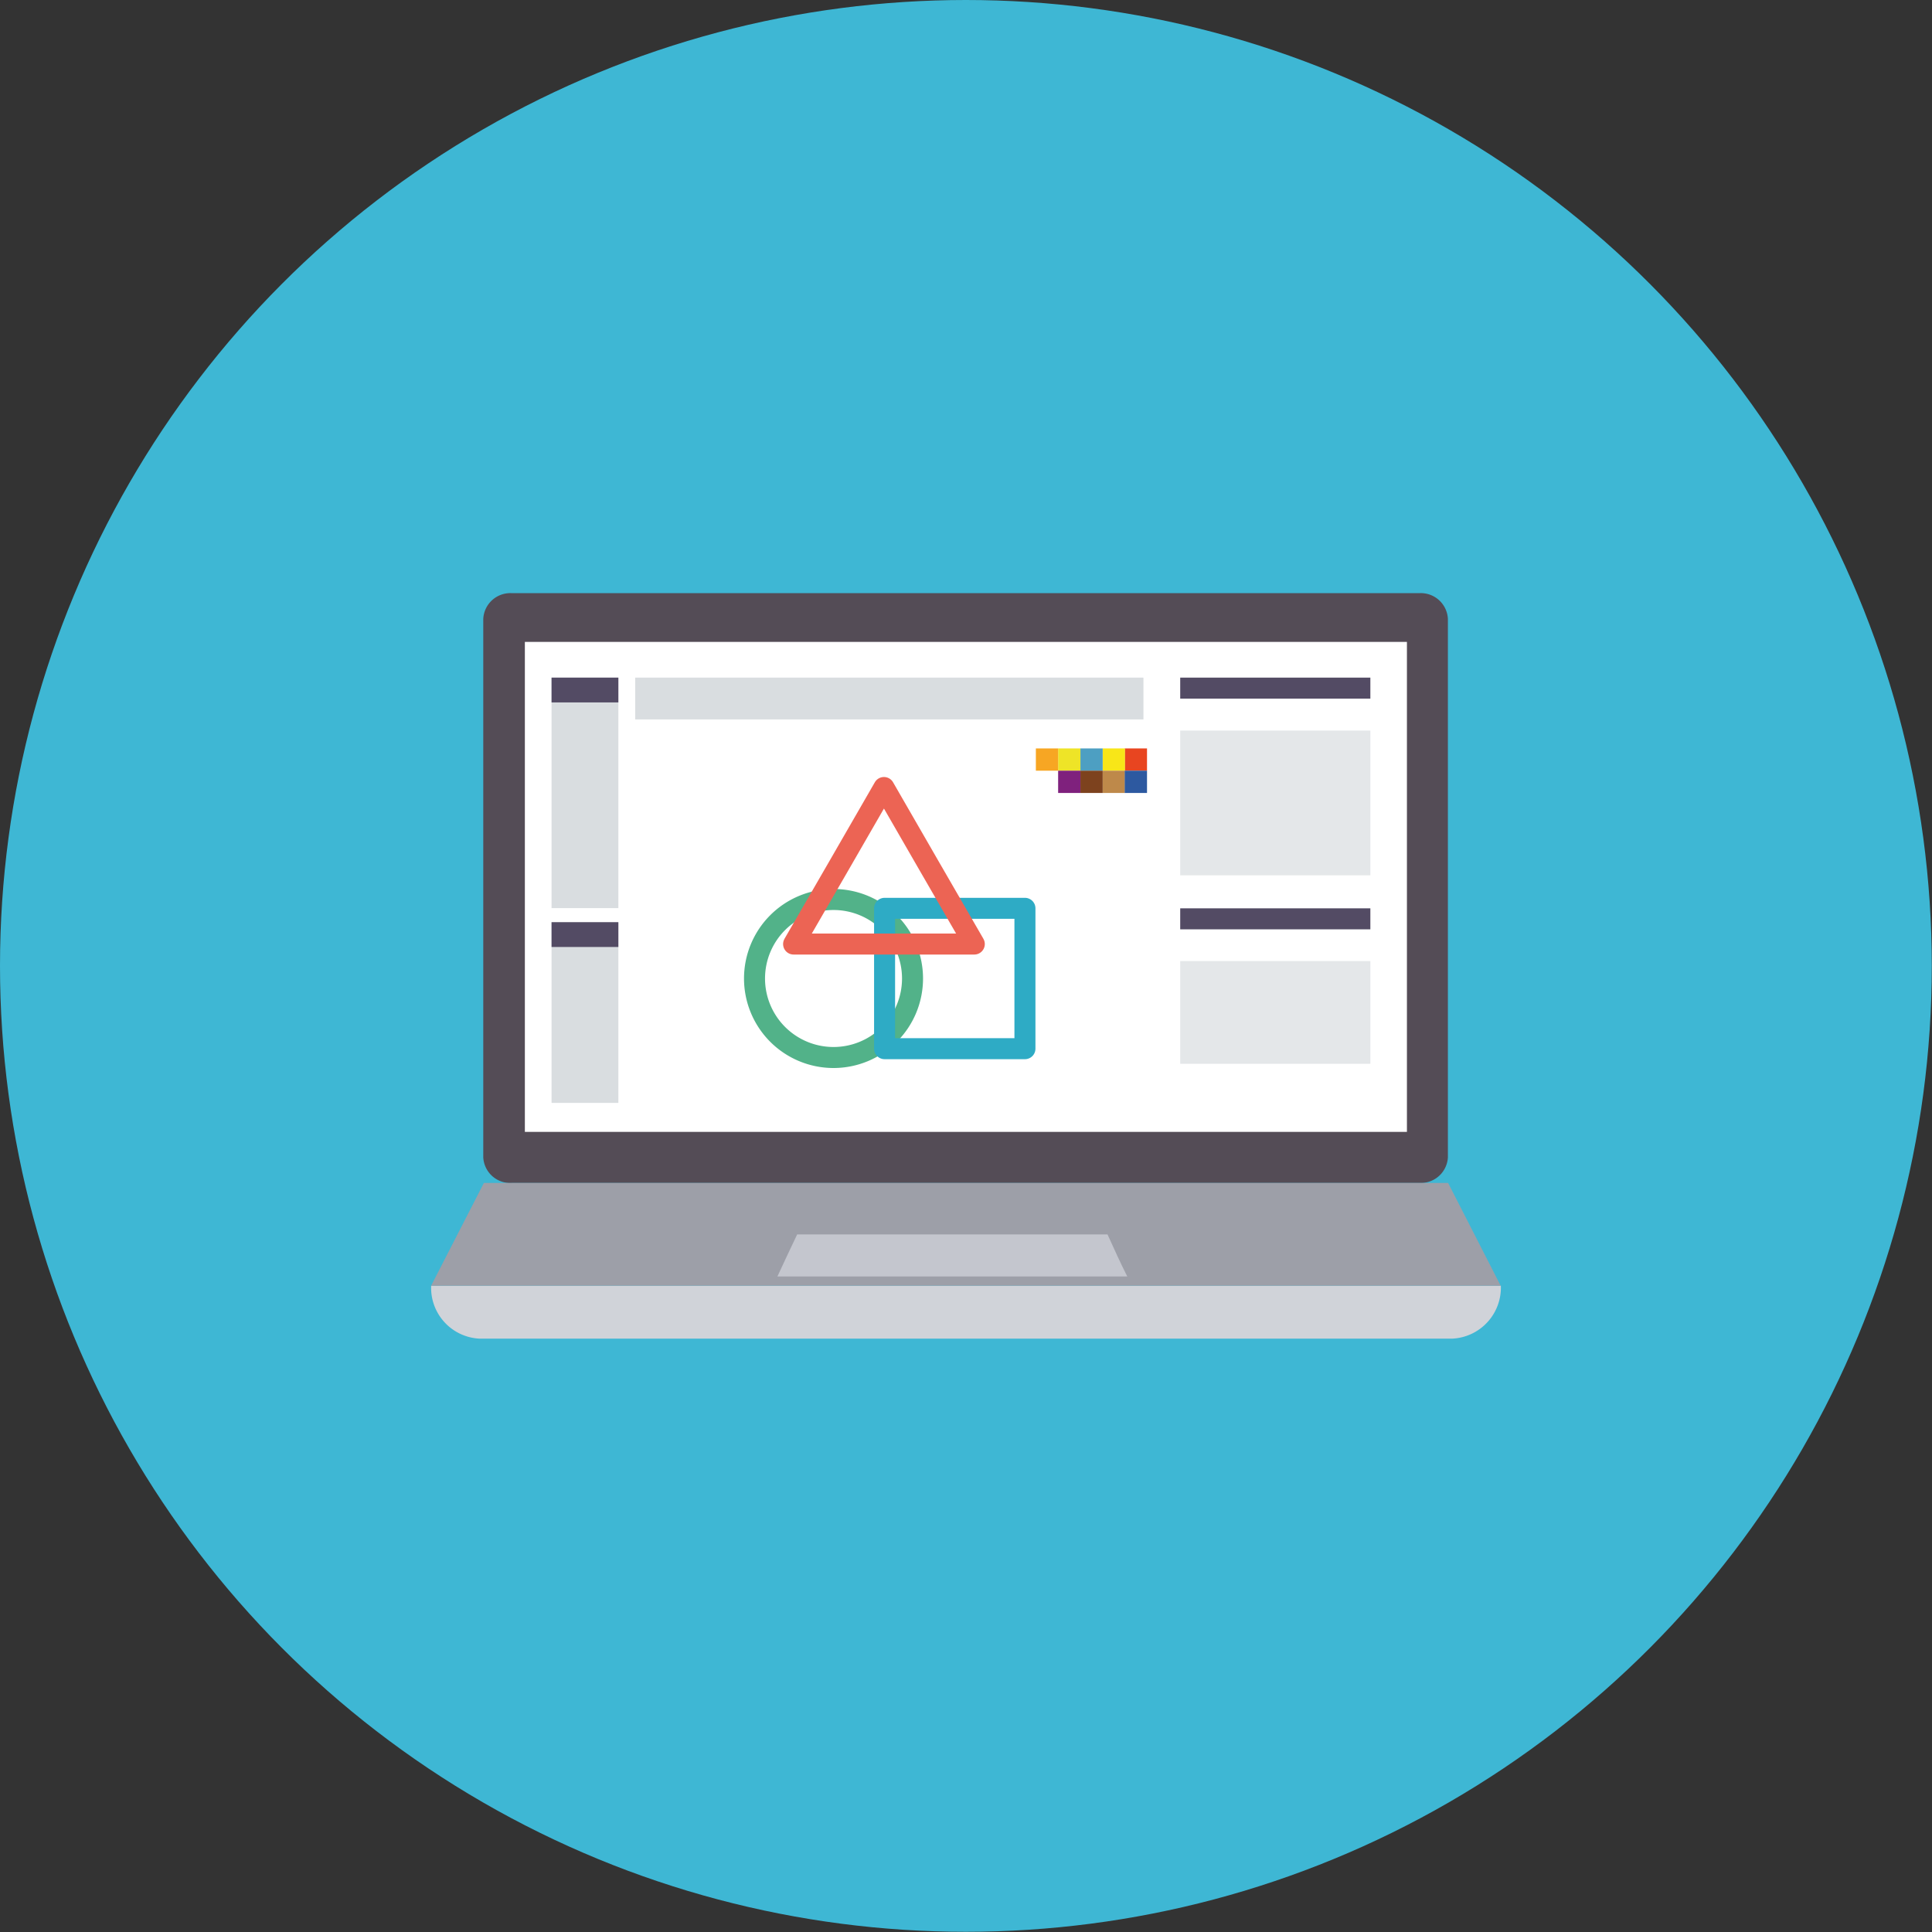 <?xml version="1.0" encoding="UTF-8"?> <svg xmlns="http://www.w3.org/2000/svg" viewBox="0 0 91.95 91.95"><rect x="0" y="0" width="91.95" height="91.95" fill="#333333" stroke="none"/> <defs> <style>.cls-1{fill:#3eb7d4;}.cls-2{fill:#544c56;}.cls-3{fill:#fff;}.cls-4{fill:#d0d3d9;}.cls-5{fill:#9d9fa8;}.cls-6{fill:#c4c6ce;}.cls-7,.cls-8,.cls-9{fill:none;stroke-linecap:round;stroke-linejoin:round;}.cls-7{stroke:#52b289;}.cls-8{stroke:#2eabc5;}.cls-9{stroke:#ec6454;}.cls-10{fill:#d9dde0;}.cls-11{fill:#534b64;}.cls-12{fill:#e4e7e9;}.cls-13{fill:#e84520;}.cls-14{fill:#f8e618;}.cls-15{fill:#be894a;}.cls-16{fill:#4d9fc2;}.cls-17{fill:#eee427;}.cls-18{fill:#2d59a0;}.cls-19{fill:#7d421e;}.cls-20{fill:#7f217d;}.cls-21{fill:#f7a623;}</style> </defs> <g id="Layer_2" data-name="Layer 2"> <g id="Layer_1-2" data-name="Layer 1"> <circle class="cls-1" cx="45.97" cy="45.97" r="45.97"></circle> <path class="cls-2" d="M68.91,55.08a1.29,1.29,0,0,1-1.35,1.22H24.38A1.29,1.29,0,0,1,23,55.08V29.46a1.29,1.29,0,0,1,1.35-1.23H67.56a1.29,1.29,0,0,1,1.35,1.23Z"></path> <rect class="cls-3" x="24.98" y="30.55" width="41.98" height="23.32"></rect> <path class="cls-4" d="M71.43,61.19a2.43,2.43,0,0,1-2.31,2.52H22.82a2.42,2.42,0,0,1-2.3-2.52Z"></path> <polygon class="cls-5" points="71.42 61.19 20.52 61.19 23.03 56.3 68.92 56.3 71.42 61.19"></polygon> <path class="cls-6" d="M53.65,60.75H37c.37-.8.56-1.2.94-2H52.71C53.08,59.55,53.27,60,53.65,60.75Z"></path> <path class="cls-7" d="M43.43,46.56a3.76,3.76,0,1,1-3.76-3.75A3.76,3.76,0,0,1,43.43,46.56Z"></path> <rect class="cls-8" x="42.1" y="43.23" width="6.68" height="6.68"></rect> <polygon class="cls-9" points="42.07 37.48 44.22 41.21 46.37 44.93 42.07 44.93 37.77 44.93 39.92 41.21 42.07 37.48"></polygon> <rect class="cls-10" x="26.25" y="32.25" width="3.18" height="10.97"></rect> <rect class="cls-10" x="30.23" y="32.25" width="24.19" height="1.99"></rect> <rect class="cls-11" x="56.17" y="32.25" width="9.05" height="1"></rect> <rect class="cls-12" x="56.17" y="34.77" width="9.05" height="6.89"></rect> <rect class="cls-11" x="56.17" y="43.23" width="9.05" height="1"></rect> <rect class="cls-12" x="56.17" y="45.74" width="9.05" height="4.89"></rect> <rect class="cls-13" x="53.53" y="35.62" width="1.06" height="1.06"></rect> <rect class="cls-14" x="52.48" y="35.62" width="1.06" height="1.06"></rect> <rect class="cls-15" x="52.48" y="36.68" width="1.06" height="1.06"></rect> <rect class="cls-16" x="51.42" y="35.62" width="1.06" height="1.06"></rect> <rect class="cls-17" x="50.36" y="35.62" width="1.06" height="1.06"></rect> <rect class="cls-18" x="53.53" y="36.68" width="1.06" height="1.06"></rect> <rect class="cls-19" x="51.42" y="36.68" width="1.06" height="1.06"></rect> <rect class="cls-20" x="50.36" y="36.68" width="1.06" height="1.06"></rect> <rect class="cls-21" x="49.3" y="35.62" width="1.06" height="1.06"></rect> <rect class="cls-11" x="26.25" y="32.25" width="3.18" height="1.18"></rect> <rect class="cls-10" x="26.25" y="43.89" width="3.18" height="8.6"></rect> <rect class="cls-11" x="26.25" y="43.89" width="3.18" height="1.18"></rect> </g> </g> </svg> 
